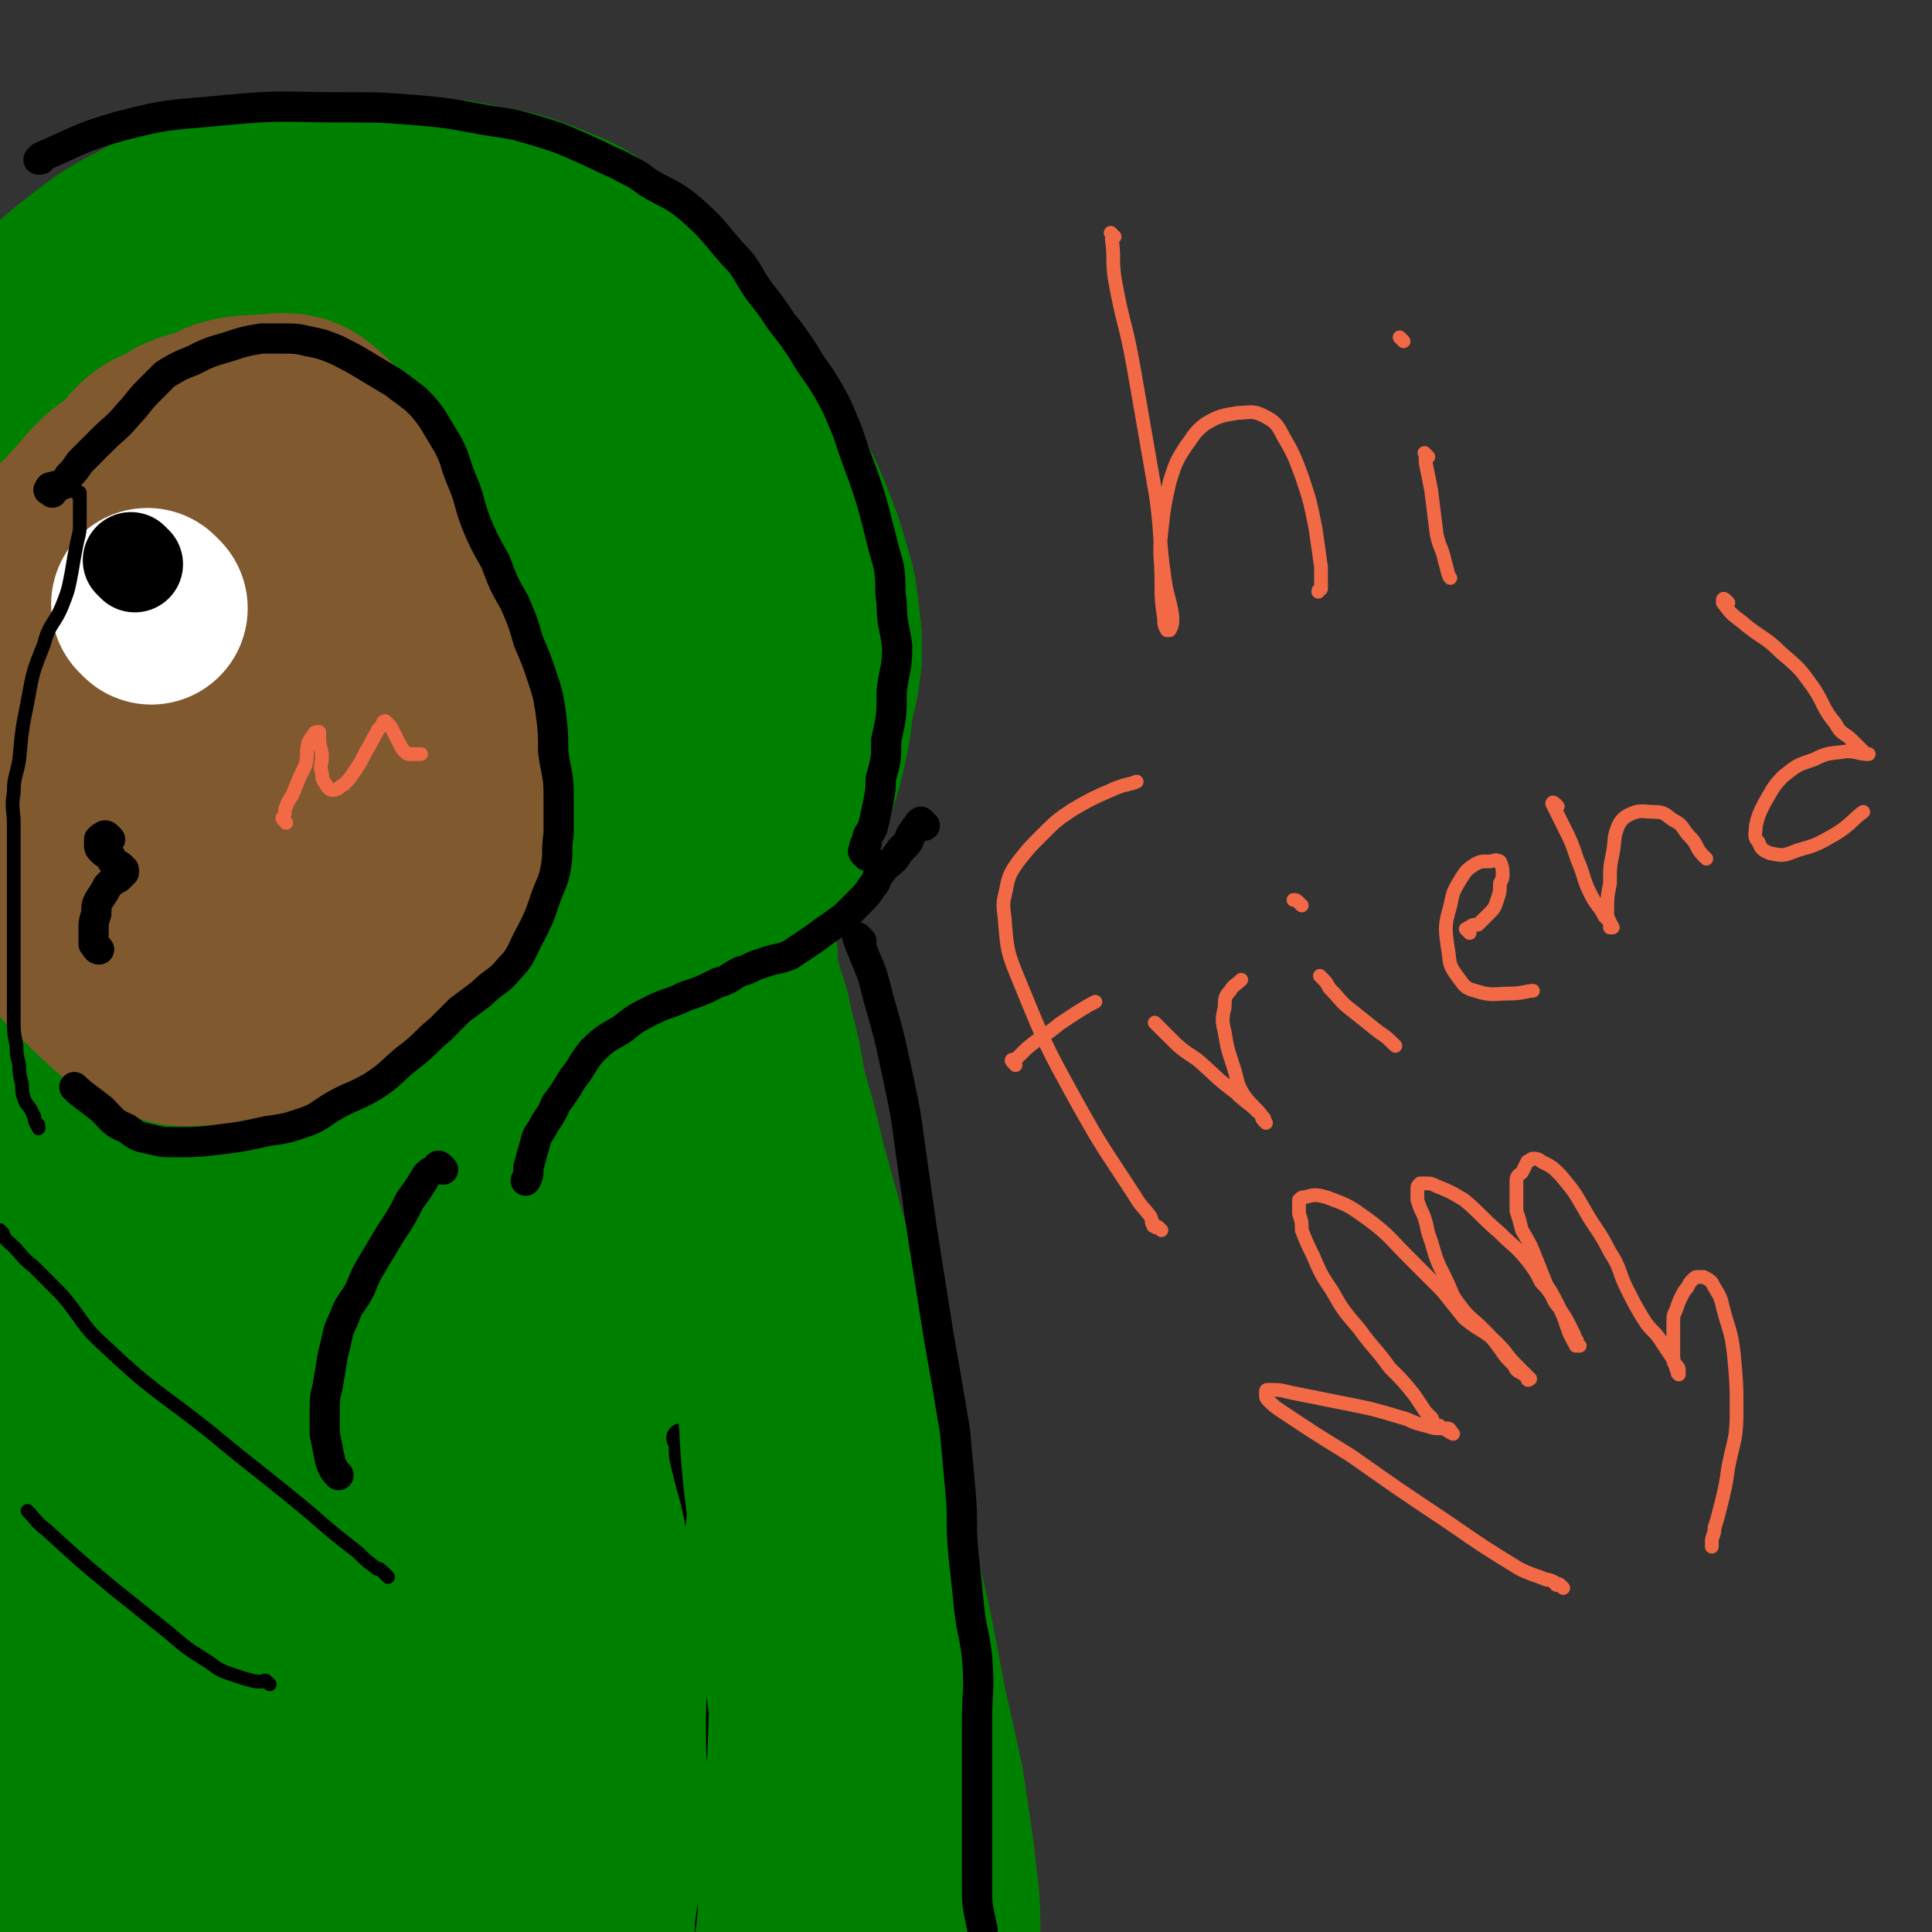 <svg viewBox='0 0 702 702' version='1.1' xmlns='http://www.w3.org/2000/svg' xmlns:xlink='http://www.w3.org/1999/xlink'><rect x="0" y="0" width="702" height="702" fill="#333333" stroke="none"/><g fill='none' stroke='#008000' stroke-width='70' stroke-linecap='round' stroke-linejoin='round'><path d='M61,125c-1,-1 -1,-1 -1,-1 -1,-1 -1,0 -1,0 -4,5 -4,5 -7,11 -10,17 -13,16 -19,34 -9,23 -10,24 -12,49 -2,21 -3,22 3,42 8,23 9,25 24,42 13,15 15,15 34,23 19,8 21,8 42,9 17,1 18,0 35,-4 16,-4 17,-4 32,-12 15,-9 16,-9 27,-22 10,-12 10,-13 15,-28 5,-15 5,-16 5,-31 0,-13 -1,-14 -6,-26 -7,-18 -7,-19 -18,-34 -15,-22 -15,-23 -35,-40 -18,-17 -18,-21 -40,-28 -18,-6 -22,-5 -41,1 -20,7 -24,7 -38,24 -31,41 -31,45 -51,93 -8,22 -6,24 -5,47 1,19 1,21 10,38 10,18 10,21 27,32 17,11 20,11 42,12 22,2 24,2 45,-4 20,-6 21,-8 38,-21 18,-15 18,-16 33,-35 15,-19 17,-19 25,-41 8,-18 7,-20 6,-39 0,-18 -1,-19 -7,-36 -6,-18 -6,-19 -16,-36 -14,-20 -14,-21 -33,-36 -13,-12 -14,-15 -31,-18 -16,-3 -19,-2 -34,5 -18,9 -18,12 -32,28 -14,17 -16,17 -24,37 -9,20 -10,22 -10,44 0,23 2,24 9,47 6,20 4,23 18,38 12,13 15,13 32,20 17,6 19,5 37,4 20,-1 22,0 39,-8 18,-8 19,-9 32,-24 11,-13 10,-15 16,-31 6,-15 8,-16 8,-32 0,-16 0,-18 -7,-33 -8,-18 -10,-19 -24,-32 -14,-12 -16,-13 -34,-19 -15,-5 -18,-7 -33,-3 -17,5 -19,7 -31,20 -14,17 -14,19 -22,41 -8,22 -8,23 -9,46 -1,20 -2,22 5,42 4,14 6,15 17,25 7,7 8,8 17,9 13,2 15,2 28,-2 16,-6 17,-7 29,-18 15,-14 15,-15 26,-32 10,-17 12,-17 15,-36 4,-16 3,-18 -1,-34 -3,-15 -4,-17 -13,-29 -7,-9 -9,-9 -20,-15 -7,-3 -8,-5 -15,-3 -13,4 -15,4 -24,14 -14,16 -15,17 -23,37 -6,18 -5,19 -6,38 -1,18 -2,19 3,36 4,11 5,13 15,20 9,7 11,7 23,7 13,0 14,-2 25,-7 15,-7 17,-7 29,-18 13,-12 13,-13 22,-29 7,-11 9,-12 11,-25 2,-8 1,-9 -1,-18 -2,-6 -3,-6 -7,-10 -3,-3 -4,-3 -8,-4 -7,0 -8,-1 -14,3 -15,7 -18,6 -28,19 -13,18 -13,20 -20,42 -5,17 -3,18 -4,37 -1,10 -1,11 0,21 1,2 1,3 3,4 2,0 2,0 4,-2 4,-4 5,-4 8,-9 9,-14 9,-14 16,-29 8,-14 7,-14 13,-30 3,-8 3,-8 5,-16 0,-2 0,-2 0,-3 0,-2 -1,-2 -1,-2 -1,0 -1,0 -1,1 -4,7 -6,6 -7,14 -6,25 -9,25 -9,51 -1,23 0,24 6,47 4,16 8,15 14,31 4,8 2,9 5,18 3,6 3,6 7,11 1,2 3,3 4,2 4,-2 5,-3 7,-8 7,-23 9,-23 12,-47 3,-24 0,-25 -1,-50 -1,-9 -1,-10 -3,-19 -1,-3 -2,-4 -4,-4 -2,0 -3,0 -3,2 -2,8 -3,8 -2,16 3,40 3,40 8,79 5,38 7,37 11,75 4,36 4,36 5,73 1,28 1,28 1,56 0,19 0,19 0,38 0,10 1,10 -1,19 0,2 -2,3 -3,3 -2,0 -2,-1 -3,-3 -7,-21 -7,-21 -12,-43 -10,-48 -10,-48 -17,-96 -5,-37 -5,-37 -8,-74 -1,-25 0,-25 0,-50 0,-12 0,-12 0,-23 0,-2 1,-4 1,-3 0,6 0,8 0,16 2,36 4,36 5,71 1,40 0,40 -1,79 -1,35 -1,35 -4,70 -2,22 -1,23 -6,44 -1,8 -2,8 -5,15 0,1 -1,2 -1,1 -1,-9 -1,-10 -1,-20 -3,-36 -4,-36 -5,-72 -2,-38 -1,-38 -3,-76 -1,-32 -3,-32 -3,-63 1,-19 1,-19 4,-37 1,-5 3,-9 5,-10 1,0 1,4 2,7 3,27 4,27 4,53 1,38 1,38 -1,76 -3,32 -3,33 -9,65 -5,24 -7,23 -15,46 -4,12 -7,17 -10,23 -1,2 1,-3 1,-6 1,-25 0,-25 1,-50 3,-46 3,-46 6,-93 3,-46 2,-46 6,-93 2,-31 3,-31 7,-62 1,-12 4,-16 5,-23 0,-2 -3,2 -3,5 -5,27 -4,27 -8,55 -6,41 -6,41 -12,82 -7,42 -5,43 -15,84 -7,33 -7,33 -21,64 -6,14 -9,17 -18,25 -2,2 -5,-2 -5,-6 -4,-30 -3,-31 -4,-63 -2,-48 -3,-48 -2,-96 1,-38 3,-38 5,-77 2,-23 -1,-23 3,-46 2,-8 3,-12 8,-16 2,-2 5,1 7,5 7,18 8,19 11,39 4,35 2,36 3,71 1,40 1,40 -1,79 -2,30 -3,30 -7,60 -2,12 -2,14 -6,25 0,1 -3,0 -3,-1 -2,-19 -2,-20 -2,-39 0,-43 2,-43 1,-86 -1,-45 -2,-45 -4,-90 -2,-27 -2,-27 -4,-54 0,-7 1,-14 0,-13 -1,1 -2,8 -2,15 -1,38 1,38 0,77 0,51 -1,51 -1,102 0,44 2,44 2,88 0,19 -1,19 -1,38 0,1 0,4 0,3 0,-9 1,-11 1,-22 -1,-35 -1,-35 -3,-71 -3,-40 -3,-40 -7,-81 -5,-37 -5,-37 -11,-73 -4,-29 -4,-29 -11,-57 -3,-14 -5,-14 -10,-28 0,-1 -1,-4 -1,-3 -4,18 -7,20 -8,42 -2,48 0,49 1,98 1,47 1,47 3,94 0,31 0,31 1,62 1,10 2,12 3,20 0,1 0,-1 0,-1 0,-11 1,-11 0,-21 -2,-40 -1,-40 -5,-80 -3,-36 -5,-36 -10,-73 -4,-32 -5,-32 -9,-63 -2,-16 -1,-16 -2,-32 0,-2 -1,-5 -1,-3 -3,11 -5,14 -6,28 -5,51 -4,51 -7,102 -2,51 -1,52 -4,103 -1,31 -2,32 -6,63 -2,15 -2,16 -6,30 0,3 -2,6 -3,5 -2,-1 -2,-4 -2,-8 -1,-33 -1,-33 0,-67 1,-43 1,-43 3,-86 2,-43 2,-43 5,-85 3,-30 3,-30 8,-59 1,-12 1,-15 5,-24 1,-1 4,0 4,2 4,23 4,24 5,48 3,46 1,46 3,92 2,47 4,47 4,94 0,34 -2,34 -5,69 -2,16 -2,17 -5,32 -1,1 -3,1 -3,0 -3,-16 -2,-18 -3,-35 -3,-39 -2,-39 -5,-77 -3,-47 -4,-47 -7,-94 -3,-43 -2,-43 -4,-85 -1,-26 -1,-26 -1,-52 0,-4 2,-11 2,-9 1,7 0,14 0,29 0,50 0,50 0,101 0,63 -1,63 1,127 1,55 3,55 5,111 1,37 1,37 2,74 0,15 -1,17 0,31 0,1 2,0 3,-1 6,-22 7,-22 11,-45 6,-42 2,-42 8,-84 6,-47 8,-47 16,-94 6,-38 5,-38 12,-76 3,-20 2,-21 8,-40 1,-3 4,-6 4,-4 5,13 6,17 8,34 3,33 2,33 2,67 -1,38 -1,38 -4,76 -3,34 -4,34 -7,69 -2,22 -2,22 -2,44 0,4 1,10 2,8 4,-3 6,-8 9,-18 8,-31 9,-31 14,-63 5,-35 3,-35 7,-69 3,-26 2,-26 5,-52 1,-8 2,-13 3,-17 1,-1 0,4 0,7 0,25 0,25 1,49 2,33 2,33 4,67 1,33 2,33 3,66 1,21 1,21 2,42 0,3 1,9 1,7 2,-7 2,-13 4,-26 7,-37 8,-36 14,-73 4,-33 3,-33 6,-66 2,-19 2,-19 4,-39 1,-7 1,-11 3,-14 1,-1 2,3 2,6 3,25 2,25 5,50 3,27 2,27 6,54 3,27 3,27 7,54 3,13 3,15 7,26 1,2 3,1 3,0 2,-17 1,-17 3,-35 2,-30 1,-30 3,-61 2,-23 2,-23 4,-46 0,-11 0,-11 0,-22 0,0 0,0 0,0 2,13 3,13 4,26 5,29 5,29 8,58 2,22 1,22 3,45 2,15 2,15 4,31 1,3 1,7 2,7 1,0 1,-4 2,-9 3,-25 5,-25 5,-51 0,-34 -4,-34 -5,-68 0,-21 2,-21 2,-41 0,-6 0,-8 0,-12 0,-1 0,1 0,3 2,17 2,17 5,34 5,32 5,32 11,64 6,31 7,30 12,61 3,17 1,18 4,35 1,3 4,5 4,4 1,-2 0,-5 0,-10 0,-29 0,-29 0,-58 0,-27 0,-27 0,-53 0,-20 0,-20 0,-39 0,-9 -1,-9 -1,-18 0,-2 0,-3 0,-3 0,1 0,3 0,5 2,16 2,16 5,31 7,30 8,30 15,60 5,18 4,19 9,37 2,10 3,10 5,19 0,1 0,3 0,2 0,-2 0,-3 0,-7 -2,-20 -2,-21 -5,-41 -3,-23 -3,-23 -7,-45 -1,-10 -2,-10 -4,-20 0,-2 1,-4 1,-4 1,1 1,3 2,6 3,13 4,13 5,26 4,24 4,24 6,48 2,40 2,41 4,81 0,3 0,3 0,7 '/><path d='M101,379c-1,-1 -1,-1 -1,-1 -1,-1 0,-1 0,-1 1,0 2,0 3,0 3,0 3,-1 6,-1 4,-1 4,-1 9,-1 7,-1 7,0 15,-1 10,-1 9,-1 19,-3 9,-1 9,-1 18,-3 12,-2 12,-2 23,-4 9,-2 9,-2 18,-5 9,-2 9,-2 17,-6 8,-4 9,-4 17,-9 7,-4 7,-5 12,-10 7,-7 7,-7 12,-14 6,-7 7,-7 12,-15 4,-7 4,-8 7,-15 4,-9 4,-9 6,-17 2,-9 2,-9 3,-18 2,-8 2,-8 3,-16 0,-8 0,-8 -1,-16 -1,-8 -1,-8 -3,-15 -3,-10 -3,-10 -7,-20 -5,-12 -6,-12 -12,-23 -8,-15 -8,-16 -17,-29 -12,-17 -11,-18 -25,-32 -9,-9 -10,-9 -20,-16 -9,-6 -9,-5 -18,-9 -11,-4 -11,-4 -23,-6 -9,-2 -9,-2 -18,-2 -13,-1 -13,-1 -26,-1 -13,0 -13,-1 -27,0 -12,1 -13,-1 -24,3 -13,4 -13,5 -25,12 -14,7 -14,8 -26,17 -13,11 -13,12 -25,23 -6,5 -6,5 -12,10 '/><path d='M269,347c-1,-1 -1,-1 -1,-1 -1,-1 0,0 0,0 0,0 0,0 0,0 0,0 -1,-1 0,0 0,0 1,0 1,1 1,1 0,1 0,2 0,2 0,2 0,4 1,3 1,3 2,6 2,8 3,8 4,15 3,11 3,12 5,23 4,14 4,14 7,27 5,18 5,18 10,36 5,16 6,15 10,31 3,11 3,12 5,23 1,8 1,9 2,17 2,12 2,12 4,25 3,17 3,17 7,34 3,15 3,15 6,31 3,13 3,13 6,27 2,13 2,13 4,27 1,12 2,12 2,24 0,10 0,10 -3,20 -2,9 -3,9 -6,17 -3,6 -4,6 -7,12 0,0 0,1 0,1 '/></g>
<g fill='none' stroke='#000000' stroke-width='11' stroke-linecap='round' stroke-linejoin='round'><path d='M315,311c-1,-1 -1,-1 -1,-1 -1,-1 0,-1 0,-1 0,0 0,0 0,0 0,-2 0,-2 1,-3 0,-3 1,-3 2,-5 1,-4 1,-4 2,-9 1,-5 1,-5 1,-9 2,-7 2,-7 2,-14 2,-9 2,-9 2,-18 1,-8 2,-8 2,-16 -1,-8 -2,-8 -2,-16 -1,-6 0,-6 -1,-13 -2,-7 -2,-7 -4,-15 -2,-8 -2,-8 -5,-17 -3,-8 -3,-8 -6,-17 -3,-7 -3,-8 -7,-15 -4,-7 -5,-7 -9,-14 -4,-6 -4,-6 -8,-11 -4,-6 -4,-6 -8,-11 -5,-7 -4,-8 -10,-14 -7,-8 -7,-9 -15,-16 -7,-6 -8,-5 -16,-10 -5,-4 -5,-3 -10,-6 -7,-3 -6,-3 -13,-6 -9,-4 -9,-4 -19,-7 -10,-3 -10,-2 -20,-4 -11,-2 -11,-2 -22,-3 -13,-1 -13,-1 -27,-1 -21,0 -21,-1 -42,1 -20,2 -20,1 -39,6 -14,4 -14,5 -28,11 0,1 0,1 -1,1 '/><path d='M336,300c-1,-1 -1,-1 -1,-1 -1,-1 0,0 0,0 0,0 0,0 0,0 0,0 0,0 0,0 -1,-1 0,0 0,0 0,0 0,0 0,0 0,0 0,0 0,0 -1,-1 0,0 0,0 0,0 0,0 0,0 -1,0 -1,0 -1,0 0,0 0,0 0,0 -1,2 -1,1 -2,3 -2,2 -1,3 -3,5 -2,2 -2,2 -4,5 -2,2 -3,2 -5,5 -2,2 -1,3 -3,5 -2,3 -2,3 -5,6 -2,2 -2,2 -5,5 -4,3 -4,3 -7,5 -4,3 -4,3 -7,5 -3,2 -3,2 -6,4 -5,2 -5,1 -10,3 -4,1 -4,2 -8,3 -4,2 -4,3 -8,4 -6,3 -6,3 -12,5 -6,3 -6,2 -12,5 -6,3 -6,3 -11,7 -5,3 -6,3 -11,8 -4,5 -3,5 -7,10 -3,5 -3,5 -6,9 -2,5 -3,5 -5,9 -2,3 -2,3 -3,7 -1,3 -1,4 -2,7 0,3 0,3 -1,5 '/><path d='M313,342c-1,-1 -1,-1 -1,-1 -1,-1 0,0 0,0 0,0 0,0 0,0 0,0 -1,-1 0,0 0,2 1,3 2,6 3,7 3,7 5,15 4,14 4,14 7,28 3,14 3,14 5,29 2,14 2,14 4,28 3,19 3,19 6,38 3,17 3,17 6,35 1,11 1,11 2,22 1,11 0,11 1,22 1,9 1,9 2,19 1,10 2,10 3,19 1,12 0,12 0,24 0,16 0,16 0,31 0,13 0,13 0,26 0,9 0,9 2,18 0,7 1,7 2,15 1,6 0,6 1,11 0,1 0,1 0,2 '/><path d='M249,524c-1,-1 -1,-1 -1,-1 -1,-1 0,0 0,0 0,0 0,0 0,0 1,4 0,4 1,8 3,13 4,13 6,26 3,21 3,21 5,43 1,17 1,17 1,35 0,14 0,14 0,28 0,11 0,11 -1,21 -1,8 -1,8 -2,15 0,5 0,8 0,11 '/></g>
<g fill='none' stroke='#81592F' stroke-width='70' stroke-linecap='round' stroke-linejoin='round'><path d='M77,157c-1,-1 -1,-1 -1,-1 -1,-1 -1,0 -1,0 0,0 0,0 0,0 -1,0 -1,0 -2,0 -2,0 -3,-1 -4,0 -3,1 -3,1 -6,3 -4,4 -5,4 -8,8 -7,9 -6,9 -12,19 -10,18 -10,18 -19,37 -9,20 -12,20 -17,42 -4,18 -3,19 0,37 2,17 3,18 12,33 7,13 9,13 20,24 9,8 9,9 20,13 6,3 7,2 15,2 11,0 12,0 23,-3 12,-3 13,-3 24,-9 17,-10 20,-9 33,-24 11,-13 10,-16 14,-33 3,-17 2,-18 0,-36 -2,-17 -2,-18 -8,-33 -5,-15 -6,-16 -15,-29 -11,-15 -11,-17 -26,-28 -14,-10 -15,-12 -31,-15 -16,-2 -18,-2 -33,4 -16,7 -16,10 -28,23 -12,11 -13,12 -19,27 -6,12 -4,13 -5,26 -1,20 0,21 1,40 1,14 -2,15 3,27 3,9 4,11 12,17 15,9 17,10 34,12 18,3 21,3 37,-3 15,-6 16,-9 26,-22 11,-15 10,-17 15,-35 6,-19 6,-20 7,-41 0,-17 0,-17 -6,-33 -4,-14 -5,-14 -14,-25 -6,-8 -6,-10 -15,-12 -11,-4 -14,-5 -25,-1 -15,6 -18,7 -28,21 -14,17 -11,20 -19,41 -8,20 -10,20 -12,42 -2,18 -1,19 2,37 2,14 1,17 9,27 8,9 11,10 23,13 10,2 12,1 22,-3 15,-6 17,-6 28,-18 15,-16 17,-17 24,-37 7,-21 5,-23 5,-45 0,-21 -2,-21 -6,-41 -3,-13 -1,-14 -8,-24 -7,-10 -8,-11 -19,-16 -15,-6 -17,-8 -33,-6 -10,2 -12,4 -19,13 -13,16 -12,17 -19,37 -7,18 -7,19 -8,38 -1,18 -2,20 5,37 7,17 8,19 22,30 10,8 13,7 26,7 14,0 16,1 29,-6 11,-6 11,-9 19,-21 10,-17 11,-17 16,-36 5,-20 4,-21 3,-42 -1,-19 -2,-19 -8,-37 -5,-12 -5,-14 -15,-23 -6,-6 -9,-8 -18,-7 -14,1 -18,0 -29,10 -15,12 -16,15 -22,34 -7,19 -4,21 -5,42 -1,20 -1,21 2,40 2,12 0,15 6,24 5,6 7,5 15,7 8,2 9,2 16,0 12,-4 14,-3 24,-12 15,-13 17,-14 25,-32 6,-14 2,-16 2,-33 0,-10 1,-10 -2,-20 -2,-5 -3,-6 -8,-10 -4,-3 -5,-4 -10,-4 -7,1 -8,1 -15,6 -12,8 -15,8 -21,20 -7,14 -8,17 -6,32 2,14 4,16 14,28 6,7 8,7 17,9 5,1 6,0 11,-3 6,-4 6,-5 9,-10 6,-9 6,-9 9,-18 4,-13 5,-14 6,-27 0,-9 0,-10 -3,-18 -1,-5 -2,-6 -6,-9 -4,-3 -5,-4 -9,-3 -6,1 -8,1 -12,5 -8,10 -10,11 -13,24 -4,15 -3,16 0,32 1,7 2,8 6,12 2,2 4,2 6,0 6,-2 6,-2 10,-6 7,-8 8,-8 12,-18 6,-12 6,-13 7,-26 1,-9 0,-10 -3,-17 -1,-3 -2,-5 -4,-4 -5,2 -6,4 -8,9 -10,19 -10,19 -18,39 -14,37 -13,37 -26,73 -4,14 -4,14 -9,27 '/></g>
<g fill='none' stroke='#000000' stroke-width='11' stroke-linecap='round' stroke-linejoin='round'><path d='M19,179c-1,-1 -2,-1 -1,-1 0,-1 0,-1 1,-1 2,-1 2,0 4,-1 1,-1 1,-1 2,-3 2,-2 2,-2 4,-5 4,-4 4,-4 8,-8 5,-5 5,-4 10,-10 3,-3 3,-4 7,-8 3,-3 3,-3 6,-6 5,-3 5,-3 10,-5 6,-3 6,-3 13,-5 6,-2 6,-2 12,-3 4,0 4,0 8,0 4,0 5,0 9,1 5,1 5,1 10,3 6,3 6,3 11,6 5,3 5,3 10,6 4,3 4,3 8,6 3,3 3,3 6,7 3,5 3,5 6,10 3,6 2,6 5,13 3,7 2,7 5,15 3,7 3,7 7,14 3,8 3,8 7,15 3,7 3,7 5,14 3,7 3,7 5,13 2,6 2,6 3,12 1,8 1,8 1,15 1,8 2,8 2,16 0,7 0,7 0,14 -1,6 0,6 -1,12 -1,6 -2,6 -4,12 -2,6 -2,6 -5,12 -4,7 -3,8 -8,13 -4,5 -5,4 -10,9 -4,3 -4,3 -8,6 -4,4 -4,4 -7,7 -6,5 -5,5 -10,9 -8,6 -7,7 -15,12 -7,4 -7,3 -14,7 -5,3 -5,4 -11,6 -6,2 -6,2 -13,3 -9,2 -9,2 -17,3 -8,1 -8,1 -17,1 -4,0 -4,0 -8,-1 -5,-1 -5,-1 -9,-4 -5,-2 -5,-3 -9,-7 -5,-4 -7,-5 -10,-8 '/><path d='M161,425c-1,-1 -1,-1 -1,-1 -1,-1 -1,0 -1,0 0,0 0,0 0,0 -2,2 -2,1 -4,3 -3,5 -3,5 -6,9 -3,6 -3,6 -7,12 -3,5 -3,5 -6,10 -3,5 -3,5 -5,10 -3,6 -4,5 -6,11 -3,6 -2,6 -4,13 -1,6 -1,6 -2,12 -1,4 -1,4 -1,9 0,4 0,4 0,8 1,5 1,5 2,10 1,3 2,4 3,5 '/><path d='M40,305c-1,-1 -1,-1 -1,-1 -1,-1 -1,0 -1,0 0,0 0,0 0,0 0,0 0,-1 0,0 -1,0 -1,0 -2,1 0,0 0,0 0,1 0,0 0,0 0,1 0,1 0,1 1,2 1,1 1,1 3,2 1,1 0,2 2,3 0,0 1,0 2,1 0,0 0,1 1,1 0,0 0,0 0,0 0,0 0,1 0,1 -1,1 -1,1 -2,2 -2,1 -2,1 -4,3 -1,2 -1,2 -3,5 -1,2 -1,2 -1,5 -1,3 -1,3 -1,6 0,2 0,2 0,5 1,1 1,2 2,2 '/></g>
<g fill='none' stroke='#FFFFFF' stroke-width='70' stroke-linecap='round' stroke-linejoin='round'><path d='M55,221c-1,-1 -1,-1 -1,-1 -1,-1 0,0 0,0 0,0 0,0 0,0 0,0 0,0 0,0 -1,-1 0,0 0,0 '/></g>
<g fill='none' stroke='#000000' stroke-width='35' stroke-linecap='round' stroke-linejoin='round'><path d='M49,205c-1,-1 -1,-1 -1,-1 -1,-1 0,0 0,0 0,0 0,0 0,0 0,0 0,0 0,0 -1,-1 0,0 0,0 '/></g>
<g fill='none' stroke='#F26946' stroke-width='5' stroke-linecap='round' stroke-linejoin='round'><path d='M104,299c-1,-1 -1,-1 -1,-1 -1,-1 0,-1 0,-1 0,0 0,0 0,0 1,-2 0,-2 1,-4 1,-3 2,-3 3,-6 2,-5 2,-5 4,-9 1,-4 0,-4 1,-8 1,-2 1,-2 2,-3 0,-1 1,-1 1,-1 0,0 1,0 1,0 0,1 0,1 0,2 0,4 1,4 1,7 0,3 -1,3 0,6 0,3 1,3 2,5 1,1 1,1 2,1 2,0 2,-1 4,-2 2,-2 2,-2 4,-5 2,-3 2,-3 4,-7 2,-3 2,-4 4,-7 0,-1 1,-1 2,-3 0,0 0,-1 1,-1 0,0 0,0 1,1 1,1 1,1 2,3 1,2 1,2 2,4 1,1 0,1 2,3 1,1 1,1 2,1 2,0 3,0 4,0 '/><path d='M405,86c-1,-1 -1,-1 -1,-1 -1,-1 0,0 0,0 0,0 0,0 0,0 0,1 0,1 0,2 1,7 0,7 1,14 3,17 4,16 7,33 4,23 4,23 8,46 2,14 1,15 3,29 1,8 2,8 3,15 0,3 0,3 -1,5 0,0 0,0 0,0 0,0 -1,0 -1,0 -1,-2 -1,-2 -1,-4 -1,-7 -1,-7 -1,-14 0,-9 -1,-9 0,-18 1,-9 1,-9 3,-18 2,-6 2,-7 6,-13 3,-4 3,-5 7,-8 5,-3 6,-3 12,-4 4,0 5,-1 9,1 4,2 5,3 7,7 4,7 4,7 7,15 3,9 3,9 5,19 1,7 1,7 2,14 0,4 0,4 0,8 0,0 -1,0 -1,1 '/><path d='M519,166c-1,-1 -1,-1 -1,-1 -1,-1 0,0 0,0 0,0 0,0 0,0 0,2 0,2 0,3 1,5 1,5 2,10 1,8 1,8 2,16 1,5 2,5 3,10 1,3 1,5 2,6 '/><path d='M510,124c-1,-1 -1,-1 -1,-1 -1,-1 0,0 0,0 0,0 0,0 0,0 0,0 0,0 0,0 '/><path d='M422,447c-1,-1 -1,-1 -1,-1 -1,-1 -1,0 -1,0 -1,-1 -1,0 -1,-1 -1,-1 0,-1 -1,-3 -3,-4 -3,-3 -6,-8 -11,-17 -11,-16 -21,-34 -11,-20 -11,-20 -20,-42 -5,-12 -5,-12 -6,-25 -1,-6 0,-6 1,-12 1,-4 2,-5 4,-8 4,-5 4,-5 8,-9 6,-6 6,-6 12,-10 7,-4 7,-4 14,-7 4,-2 7,-2 9,-3 '/><path d='M369,387c-1,-1 -1,-1 -1,-1 -1,-1 0,-1 0,-1 0,0 0,0 1,0 2,-2 2,-2 4,-4 6,-5 6,-4 12,-9 6,-4 9,-6 13,-8 '/><path d='M421,373c-1,-1 -1,-1 -1,-1 -1,-1 0,0 0,0 0,0 0,0 0,0 2,2 2,2 4,4 5,5 5,5 11,9 7,6 6,6 14,12 4,4 4,3 8,7 2,1 1,2 2,3 1,1 1,1 1,1 0,0 0,0 0,0 -1,-1 0,-1 -1,-2 -3,-4 -4,-4 -7,-8 -3,-5 -2,-5 -4,-11 -2,-6 -2,-6 -3,-12 -1,-4 -1,-5 0,-9 0,-3 0,-4 2,-6 1,-2 2,-2 4,-4 '/><path d='M481,356c-1,-1 -1,-1 -1,-1 -1,-1 0,0 0,0 2,2 2,2 3,4 4,4 4,5 8,8 5,4 5,4 10,8 3,2 3,2 5,4 1,1 1,1 1,1 '/><path d='M473,329c-1,-1 -1,-1 -1,-1 -1,-1 -1,-1 -2,-1 0,0 0,0 0,0 0,0 0,0 0,0 '/><path d='M534,339c-1,-1 -1,-1 -1,-1 -1,-1 0,0 0,0 1,-1 0,-1 1,-1 1,-1 1,-1 3,-1 2,-2 2,-2 4,-4 2,-2 2,-2 3,-5 1,-3 1,-3 1,-6 1,-2 1,-2 1,-3 0,-2 0,-3 -1,-5 -2,-1 -2,0 -4,0 -3,0 -3,0 -5,1 -3,2 -3,2 -5,5 -3,5 -3,5 -4,10 -2,7 -2,8 -1,15 1,5 0,6 3,10 3,4 3,5 7,6 6,2 7,1 13,1 4,0 6,-1 8,-1 '/><path d='M566,293c-1,-1 -1,-1 -1,-1 -1,-1 -1,0 -1,0 0,0 0,0 0,0 2,4 2,4 4,8 3,6 3,6 5,12 3,7 2,7 5,13 2,4 3,4 5,8 2,2 2,2 3,4 0,0 -1,0 -1,0 0,0 0,0 0,-1 0,-2 -1,-2 -1,-4 0,-6 0,-6 1,-11 0,-6 0,-6 1,-11 1,-5 0,-5 2,-10 1,-2 2,-3 4,-4 4,-2 5,-1 9,-1 4,0 4,1 7,3 4,2 3,3 6,6 3,3 2,4 5,7 0,0 0,0 1,1 '/><path d='M628,219c-1,-1 -1,-1 -1,-1 -1,-1 -1,0 -1,0 0,1 0,1 0,1 3,4 3,4 7,7 7,6 8,5 14,11 7,6 7,6 12,13 4,6 3,7 8,13 2,4 3,3 6,6 2,2 2,2 3,3 1,1 1,1 1,1 1,1 1,1 1,1 0,0 0,0 0,0 1,0 1,0 1,0 0,0 0,0 0,0 -4,0 -4,-1 -8,-1 -6,1 -6,0 -12,3 -6,2 -6,2 -11,6 -4,4 -4,5 -7,10 -2,4 -2,4 -3,8 0,3 -1,4 1,6 1,3 2,3 4,4 5,1 5,1 10,-1 7,-2 7,-2 14,-6 5,-3 7,-6 10,-8 '/><path d='M568,577c-1,-1 -1,-1 -1,-1 -1,-1 -1,0 -1,0 -1,0 -1,-1 -1,-1 -2,-1 -2,-1 -3,-1 -5,-2 -6,-2 -10,-4 -13,-8 -13,-8 -26,-17 -18,-12 -18,-12 -35,-24 -13,-8 -13,-8 -25,-16 -3,-2 -3,-2 -5,-4 -1,-1 -1,-1 -1,-2 0,0 0,-1 0,-1 0,-1 0,-1 1,-1 4,0 4,0 8,1 10,2 10,2 20,4 10,2 10,2 20,5 4,1 4,2 9,3 3,1 3,1 6,1 1,0 1,0 2,0 1,0 1,1 2,2 0,0 0,0 0,0 -2,-1 -2,-1 -3,-2 -1,0 -1,0 -2,-1 -1,0 -1,0 -2,-1 -1,-1 0,-1 -1,-2 -1,-1 -1,-1 -2,-2 -2,-3 -2,-3 -4,-6 -4,-5 -4,-5 -9,-10 -5,-7 -6,-7 -11,-14 -6,-7 -6,-7 -10,-14 -4,-6 -4,-6 -7,-13 -2,-4 -2,-4 -4,-9 0,-3 0,-3 -1,-6 0,-1 0,-1 0,-3 0,-1 0,-1 0,-2 1,-1 1,-1 2,-1 4,-1 4,-1 8,0 8,3 8,3 15,8 8,6 8,7 15,14 6,6 6,6 12,12 4,5 4,5 8,10 6,5 7,4 12,9 4,4 3,4 7,8 2,2 2,2 4,4 0,0 0,1 0,1 0,1 1,0 1,0 0,0 0,0 0,0 0,0 0,0 0,0 -1,-1 0,0 0,0 0,0 0,0 0,0 0,0 0,0 0,0 -1,-1 0,0 0,0 0,0 0,0 0,0 0,0 0,0 0,0 -1,-1 0,0 0,0 0,0 0,0 0,0 0,0 0,0 0,0 -1,-1 -1,-1 -1,-1 -1,-1 -1,0 -2,-1 -2,-1 -2,-1 -3,-3 -3,-3 -3,-3 -5,-6 -3,-4 -3,-4 -6,-7 -4,-4 -5,-4 -8,-8 -4,-5 -3,-5 -6,-11 -3,-6 -3,-6 -5,-13 -2,-5 -1,-5 -3,-10 -1,-2 -1,-2 -2,-5 0,-1 0,-1 0,-3 0,0 0,0 0,-1 0,-1 0,-1 1,-2 0,0 1,0 2,0 2,0 2,0 4,1 5,2 5,2 10,5 6,5 6,6 13,12 5,5 5,4 10,10 3,4 3,4 5,8 2,2 2,2 4,5 1,3 2,3 3,5 2,3 2,3 3,5 1,2 1,2 2,4 0,1 0,1 1,2 0,0 0,0 0,1 0,0 0,1 0,1 0,0 0,0 0,0 0,0 0,0 0,0 -1,-1 0,0 0,0 0,0 0,0 0,0 0,0 -1,0 0,0 0,-1 0,0 1,0 0,0 0,0 0,0 0,0 0,0 0,0 -1,-1 0,0 0,0 0,0 0,0 0,0 0,0 0,0 0,0 -1,-1 0,0 0,0 0,0 0,0 0,0 0,0 0,0 0,0 -1,-1 0,0 0,0 0,0 0,0 0,0 0,0 0,0 0,0 -1,-1 0,0 0,0 0,0 0,0 0,0 0,0 0,0 0,0 -1,-1 0,0 0,0 0,0 0,0 0,0 0,0 0,0 0,0 -1,-1 0,0 0,0 0,0 0,0 0,0 0,0 -1,0 -1,0 -1,-1 -1,-1 -2,-3 -1,-2 -1,-2 -2,-5 -1,-3 -1,-3 -3,-7 -2,-4 -2,-4 -4,-7 -2,-5 -2,-5 -4,-10 -2,-5 -2,-5 -5,-10 -1,-4 -1,-4 -2,-7 0,-3 0,-3 0,-5 0,-2 0,-2 0,-3 0,-2 0,-2 0,-3 0,-2 1,-2 2,-3 1,-2 1,-2 2,-4 1,0 1,-1 2,-1 1,0 2,0 3,1 4,2 4,2 7,5 5,6 5,6 9,13 4,7 5,7 9,15 4,6 3,7 6,13 3,6 3,6 6,11 3,5 4,4 7,9 2,3 2,3 4,6 0,1 0,1 1,2 1,1 1,1 1,2 0,1 0,1 0,1 0,0 0,0 0,0 0,1 0,0 0,0 -1,0 0,0 0,0 0,0 0,0 0,0 0,-1 -1,-1 -1,-2 -1,-3 -1,-3 -1,-5 0,-3 0,-3 0,-5 0,-3 0,-3 0,-6 0,-3 0,-3 1,-5 1,-3 1,-3 2,-5 1,-2 1,-2 2,-3 1,-2 1,-2 2,-3 1,-1 1,-1 2,-1 1,0 1,0 2,0 2,1 2,1 3,2 2,4 3,4 4,9 2,8 3,8 4,17 1,11 1,11 1,21 0,10 -1,10 -3,20 -1,7 -1,7 -3,15 -1,4 -1,4 -2,7 0,3 -1,3 -1,5 0,0 0,0 0,1 0,0 0,0 0,1 0,0 0,0 0,0 0,0 0,0 0,0 '/></g>
<g fill='none' stroke='#008000' stroke-width='5' stroke-linecap='round' stroke-linejoin='round'><path d='M266,517c-1,-1 -1,-1 -1,-1 -1,-1 0,0 0,0 0,0 0,0 0,0 2,9 3,9 5,18 6,30 6,30 11,61 5,25 7,25 9,50 2,19 1,19 0,38 0,10 -1,10 -2,20 -1,2 -1,3 -2,4 -1,1 -1,1 -1,1 -1,-2 -1,-3 -1,-6 -2,-17 -1,-17 -2,-34 -3,-34 -3,-34 -7,-68 -2,-20 -3,-20 -5,-40 -1,-11 0,-11 -1,-23 0,-5 0,-5 0,-10 0,-1 0,-2 0,-2 0,0 0,0 0,1 0,6 1,6 1,12 1,27 2,27 2,55 0,27 -1,27 -2,55 -1,16 -1,16 -2,32 0,4 0,4 -1,8 0,0 0,0 0,0 0,-2 0,-3 0,-6 0,-19 0,-19 1,-38 1,-28 3,-28 4,-56 1,-20 0,-20 0,-39 0,-18 0,-18 0,-35 0,-7 0,-7 0,-14 0,-1 1,-4 1,-3 0,3 0,5 0,10 1,34 1,34 2,67 1,35 1,35 2,69 1,31 1,31 1,62 0,22 -1,22 -2,45 0,18 0,18 -1,37 '/><path d='M254,523c-1,-1 -1,-1 -1,-1 -1,-1 0,0 0,0 0,2 0,2 0,5 1,15 -1,15 1,30 4,28 6,28 11,56 4,24 5,23 8,47 2,18 0,18 0,36 0,6 0,7 0,13 0,0 -1,1 -1,1 0,-3 0,-4 0,-7 -2,-27 -3,-27 -5,-54 -1,-28 -1,-28 -1,-56 0,-23 0,-23 0,-45 0,-16 0,-16 0,-32 0,-3 -1,-4 0,-6 0,-1 1,-1 1,0 1,11 1,12 1,24 1,37 3,37 1,74 -1,25 -1,25 -5,51 -3,21 -3,21 -7,42 -1,6 -2,9 -3,13 0,1 0,-1 0,-2 2,-16 2,-16 3,-32 3,-31 4,-31 5,-63 1,-25 -1,-25 0,-51 1,-19 0,-19 3,-39 2,-8 3,-8 5,-17 0,0 0,-1 0,-1 -1,3 -1,4 -1,8 -3,35 -5,35 -6,71 -2,30 1,30 1,61 0,26 0,26 -1,52 0,10 -1,13 -2,20 0,1 0,-1 0,-3 0,-19 0,-19 0,-38 1,-30 0,-30 2,-60 2,-26 4,-26 6,-52 2,-23 2,-23 2,-46 0,-13 0,-13 -1,-26 0,-2 -1,-4 -2,-4 -1,1 -2,3 -3,6 -4,27 -4,27 -6,54 -4,36 -4,36 -5,72 0,30 1,30 2,60 0,12 0,13 1,25 0,0 0,0 0,0 0,-14 0,-14 1,-28 1,-28 1,-28 2,-57 1,-28 2,-28 3,-57 1,-23 0,-23 0,-46 0,-13 0,-13 0,-26 0,-3 0,-5 -1,-6 0,0 -1,3 -1,5 -4,24 -5,24 -6,49 -2,34 -3,34 -2,68 1,29 1,29 5,58 2,14 3,14 6,28 1,1 1,1 1,1 0,-8 -1,-9 -1,-17 0,-26 0,-26 1,-52 1,-26 1,-26 2,-51 0,-22 0,-22 0,-44 0,-17 -1,-17 -2,-33 0,-6 1,-7 0,-11 0,-1 -2,-1 -2,0 -3,10 -4,11 -5,21 -5,33 -6,33 -8,66 -1,28 1,28 2,57 1,19 1,19 2,39 1,3 1,5 1,7 0,1 0,-1 0,-3 2,-19 3,-19 5,-39 3,-32 4,-32 4,-65 1,-24 0,-24 -1,-49 -1,-21 -2,-21 -3,-41 -1,-10 0,-10 -1,-19 0,0 -1,0 -1,0 -2,16 -3,16 -3,33 -2,32 -2,32 -1,65 1,30 2,30 6,60 2,21 3,21 4,42 1,6 0,7 0,13 0,0 1,0 1,-1 2,-6 2,-7 2,-13 3,-26 4,-26 4,-52 0,-24 -1,-24 -3,-48 -2,-19 -1,-20 -5,-38 -3,-13 -5,-12 -9,-25 -1,-2 -1,-3 -2,-4 -1,-1 -2,0 -2,1 -1,13 -2,14 0,28 5,34 7,33 15,67 5,25 5,25 11,50 3,13 3,13 7,25 0,3 0,5 1,5 0,0 1,-2 1,-4 1,-13 1,-13 1,-26 -1,-28 -1,-28 -4,-56 -3,-25 -3,-25 -7,-49 -4,-19 -4,-19 -10,-37 -2,-8 -3,-8 -6,-16 -1,-2 -3,-4 -4,-3 -2,2 -2,4 -2,8 -2,20 -2,20 -1,40 0,23 0,23 2,47 1,13 1,13 4,25 0,4 1,4 2,7 0,0 0,0 0,-1 0,-3 0,-3 0,-6 1,-16 2,-16 2,-31 1,-24 1,-24 0,-48 0,-17 0,-17 -3,-34 -1,-7 -1,-7 -4,-13 -1,-2 -2,-3 -4,-3 -1,0 -1,2 -2,4 -1,18 -1,18 0,36 1,27 2,27 5,55 1,13 1,13 3,26 1,3 1,2 2,5 0,0 0,0 0,0 0,-6 0,-6 0,-12 0,-21 0,-21 0,-43 -1,-21 -1,-22 -2,-43 -1,-14 0,-14 -3,-27 -1,-5 -2,-5 -5,-10 -1,-1 -1,-2 -2,-2 -2,-1 -3,0 -3,1 -5,18 -7,18 -8,37 -3,39 -3,40 -1,80 1,23 4,23 9,46 7,32 7,32 15,64 3,13 3,14 6,27 '/></g>
<g fill='none' stroke='#000000' stroke-width='5' stroke-linecap='round' stroke-linejoin='round'><path d='M141,573c-1,-1 -1,-1 -1,-1 -1,-1 -1,-1 -1,-1 0,0 0,0 0,0 -1,-1 -1,-1 -2,-1 -4,-3 -4,-3 -7,-6 -9,-7 -9,-7 -17,-14 -18,-15 -19,-15 -37,-30 -19,-15 -20,-14 -38,-31 -9,-8 -8,-10 -16,-19 -5,-5 -5,-5 -10,-10 -4,-3 -4,-4 -7,-7 -2,-2 -3,-2 -4,-5 -1,0 -1,-1 -1,-1 '/><path d='M98,612c-1,-1 -1,-1 -1,-1 -1,-1 -1,0 -1,0 0,0 0,0 0,0 -2,0 -2,0 -3,0 -4,-1 -4,-1 -7,-2 -6,-2 -6,-2 -10,-5 -8,-5 -8,-5 -15,-11 -10,-8 -10,-8 -20,-16 -12,-10 -12,-10 -24,-21 -4,-3 -4,-4 -7,-7 '/><path d='M29,180c-1,-1 -1,-1 -1,-1 -1,-1 0,0 0,0 0,0 0,0 0,0 0,0 -1,0 0,0 0,-1 1,0 1,0 0,0 0,0 0,1 0,0 0,1 0,1 0,1 0,1 0,1 0,2 0,2 0,3 0,3 0,3 0,5 0,3 0,3 -1,7 -1,5 -1,5 -2,11 -1,5 -1,6 -3,11 -3,8 -5,7 -7,15 -4,10 -4,10 -6,21 -2,10 -2,10 -3,21 -1,6 -2,6 -2,12 -1,6 0,6 0,11 0,7 0,7 0,13 0,6 0,6 0,12 0,6 0,6 0,12 0,7 0,7 0,13 0,6 0,6 0,11 0,5 0,5 0,10 0,5 0,5 1,10 0,3 0,3 1,7 0,3 0,3 1,7 0,3 0,3 1,6 1,2 2,2 3,5 1,1 0,1 1,3 0,1 1,0 1,1 0,0 0,1 0,1 0,0 0,0 0,0 '/></g>
</svg>